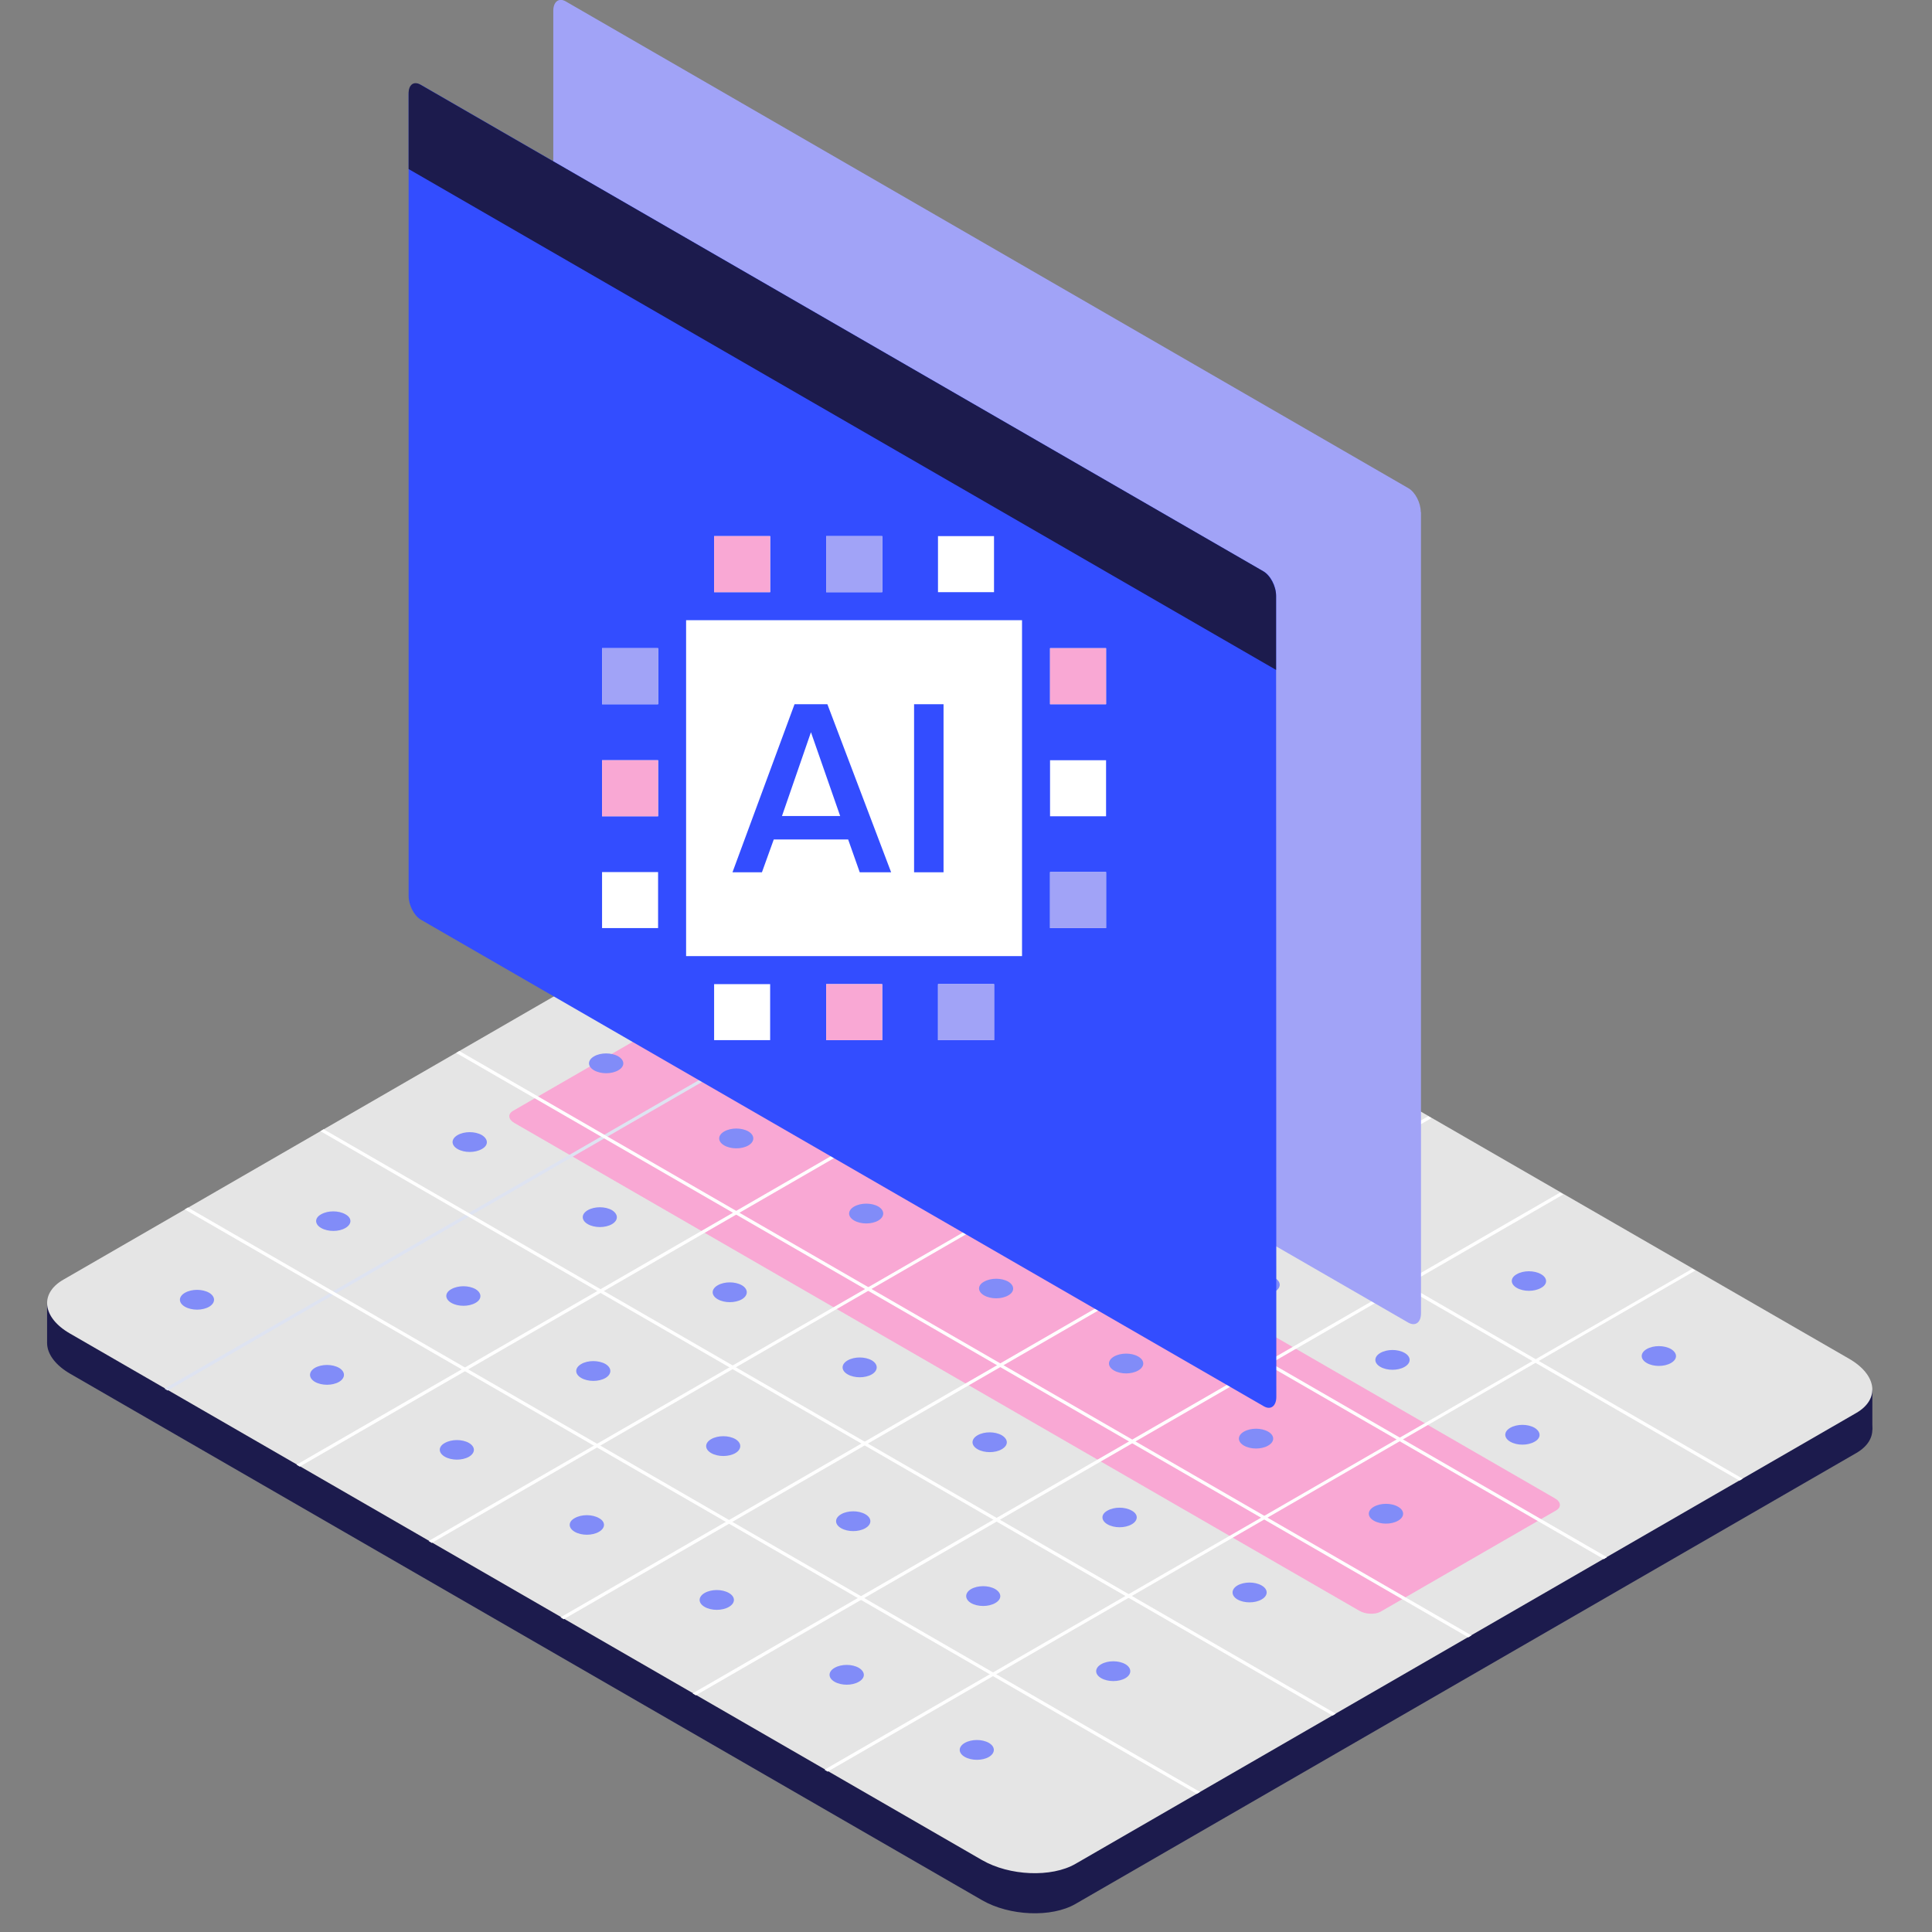 <?xml version="1.0" encoding="utf-8"?>
<!-- Generator: Adobe Illustrator 25.2.1, SVG Export Plug-In . SVG Version: 6.00 Build 0)  -->
<svg version="1.1" xmlns="http://www.w3.org/2000/svg" xmlns:xlink="http://www.w3.org/1999/xlink" x="0px" y="0px"
	 viewBox="0 0 800 800" style="enable-background:new 0 0 800 800;" xml:space="preserve">
<rect x="0" y="0" width="800" height="800" fill="#808080" stroke="none"/>
<style type="text/css">
	.st0{fill:#1C1B4D;}
	.st1{fill:#E5E5E5;}
	.st2{fill:#F9A8D4;}
	.st3{fill:#818CF8;}
	.st4{fill:#FFFFFF;}
	.st5{fill:#DEE3F1;}
	.st6{fill:#A1A3F7;}
	.st7{display:none;}
	.st8{display:inline;fill:#1C1B4D;}
	.st9{fill:#334DFF;}
	.st10{display:inline;}
	.st11{fill:none;}
	.st12{fill:#DB2777;}
	.st13{display:inline;fill:#B8296F;}
	.st14{display:inline;fill:#DB2777;}
	.st15{display:inline;fill:#818CF8;}
	.st16{display:inline;fill:#FFFFFF;stroke:#FFFFFF;stroke-width:6.25;stroke-miterlimit:100;}
	.st17{display:inline;fill:#A1A3F7;}
	.st18{display:inline;fill:#FFFFFF;}
	.st19{fill-rule:evenodd;clip-rule:evenodd;fill:#FFFFFF;}
	.st20{fill-rule:evenodd;clip-rule:evenodd;fill:#F9A8D4;}
	.st21{fill-rule:evenodd;clip-rule:evenodd;fill:#A1A3F7;}
</style>
<g id="Layer_1">
	<g id="Layer_1_1_">
		<path class="st0" d="M388.2,361.3c-11.4-6.6-28.8-7.3-38.7-1.6L26.2,546.4c-9.9,5.7-8.7,15.7,2.8,22.4l377.6,218
			c11.4,6.6,28.8,7.3,38.7,1.6l323.3-186.7c9.9-5.7,8.7-15.7-2.8-22.4L388.2,361.3z"/>
		<path class="st0" d="M19.5,539.6v16.5l13.4,8l4-20.5L19.5,539.6z M775.3,575.5V592l-16,8.3l-5.2-18.2L775.3,575.5z"/>
		<path class="st1" d="M388.2,344.8c-11.4-6.6-28.8-7.3-38.7-1.6L26.2,529.9c-9.9,5.7-8.7,15.7,2.8,22.3l377.6,218
			c11.4,6.6,28.8,7.3,38.7,1.6l323.3-186.7c9.9-5.7,8.7-15.7-2.8-22.4L388.2,344.8z"/>
		<path class="st2" d="M293.9,418.4c-2.6-1.5-6.5-1.6-8.7-0.4l-72.8,42c-2.2,1.3-2,3.5,0.6,5l349.9,202c2.6,1.5,6.5,1.6,8.7,0.4
			l72.8-42c2.2-1.3,2-3.6-0.6-5L293.9,418.4z"/>
		<path class="st3" d="M691.9,564.4c-2.8,1.6-7.2,1.6-10,0s-2.8-4.2,0-5.8s7.2-1.6,10,0C694.7,560.3,694.7,562.8,691.9,564.4z
			 M635.4,597c-2.8,1.6-7.2,1.6-10,0s-2.8-4.2,0-5.8s7.2-1.6,10,0C638.2,592.9,638.2,595.5,635.4,597z M578.9,629.7
			c-2.8,1.6-7.2,1.6-10,0s-2.8-4.2,0-5.8s7.2-1.6,10,0S581.7,628.1,578.9,629.7z M522.4,662.3c-2.8,1.6-7.2,1.6-10,0
			c-2.7-1.6-2.7-4.2,0-5.8c2.8-1.6,7.2-1.6,10,0S525.2,660.7,522.4,662.3z M466,694.9c-2.8,1.6-7.2,1.6-10,0s-2.8-4.2,0-5.8
			s7.2-1.6,10,0C468.7,690.7,468.7,693.3,466,694.9z M409.5,727.5c-2.7,1.6-7.2,1.6-10,0s-2.8-4.2,0-5.8s7.2-1.6,10,0
			C412.2,723.3,412.2,725.9,409.5,727.5z"/>
		<path class="st4" d="M301.2,371.1l419.1,242l1.3-0.8l-419.1-242L301.2,371.1L301.2,371.1z M245,403.6l419.1,242l1.3-0.8
			l-419.1-242L245,403.6z"/>
		<path class="st4" d="M700.7,525.4L341.4,732.8l1.3,0.8L702,526.1L700.7,525.4z"/>
		<path class="st3" d="M369,378c-2.8,1.6-7.2,1.6-10,0s-2.8-4.2,0-5.8c2.8-1.6,7.2-1.6,10,0C371.8,373.8,371.8,376.4,369,378z
			 M312.5,410.6c-2.8,1.6-7.2,1.6-10,0s-2.8-4.2,0-5.8c2.8-1.6,7.2-1.6,10,0C315.3,406.4,315.3,409,312.5,410.6z M256,443.2
			c-2.8,1.6-7.2,1.6-10,0s-2.8-4.2,0-5.8c2.7-1.6,7.2-1.6,10,0C258.8,439.1,258.8,441.6,256,443.2z M199.5,475.8
			c-2.8,1.6-7.2,1.6-10,0s-2.8-4.2,0-5.8c2.8-1.6,7.2-1.6,10,0C202.3,471.7,202.3,474.3,199.5,475.8z M143,508.5
			c-2.7,1.6-7.2,1.6-10,0s-2.8-4.2,0-5.7c2.8-1.6,7.2-1.6,10,0C145.8,504.3,145.8,506.9,143,508.5z M86.6,541.1
			c-2.8,1.6-7.2,1.6-10,0s-2.8-4.2,0-5.8s7.2-1.6,10,0C89.3,536.9,89.3,539.5,86.6,541.1z M422.8,409.1c-2.8,1.6-7.2,1.6-10,0
			s-2.8-4.2,0-5.8c2.8-1.6,7.2-1.6,10,0C425.6,404.9,425.6,407.5,422.8,409.1z M366.4,441.7c-2.8,1.6-7.2,1.6-10,0s-2.8-4.2,0-5.7
			c2.7-1.6,7.2-1.6,10,0C369.1,437.5,369.1,440.1,366.4,441.7z M309.9,474.3c-2.8,1.6-7.2,1.6-10,0s-2.8-4.2,0-5.8
			c2.8-1.6,7.2-1.6,10,0C312.6,470.1,312.6,472.7,309.9,474.3z M253.4,506.9c-2.8,1.6-7.2,1.6-10,0s-2.8-4.2,0-5.8
			c2.8-1.6,7.2-1.6,10,0C256.1,502.8,256.1,505.3,253.4,506.9z M196.9,539.5c-2.8,1.6-7.2,1.6-10,0s-2.8-4.2,0-5.7
			c2.8-1.6,7.2-1.6,10,0C199.6,535.4,199.6,538,196.9,539.5z M140.4,572.2c-2.8,1.6-7.2,1.6-10,0c-2.7-1.6-2.7-4.2,0-5.8
			c2.8-1.6,7.2-1.6,10,0C143.1,568,143.1,570.6,140.4,572.2z M476.7,440.1c-2.8,1.6-7.2,1.6-10,0s-2.8-4.2,0-5.8
			c2.8-1.6,7.2-1.6,10,0C479.4,436,479.4,438.5,476.7,440.1z M420.2,472.8c-2.7,1.6-7.2,1.6-10,0s-2.8-4.2,0-5.8
			c2.8-1.6,7.2-1.6,10,0C422.9,468.6,422.9,471.2,420.2,472.8z M363.7,505.4c-2.8,1.6-7.2,1.6-10,0s-2.8-4.2,0-5.8
			c2.8-1.6,7.2-1.6,10,0C366.4,501.2,366.4,503.8,363.7,505.4z M307.2,538c-2.8,1.6-7.2,1.6-10,0s-2.8-4.2,0-5.8s7.2-1.6,10,0
			C309.9,533.8,309.9,536.4,307.2,538z M250.7,570.6c-2.8,1.6-7.2,1.6-10,0s-2.8-4.2,0-5.8c2.7-1.6,7.2-1.6,10,0
			C253.4,566.4,253.4,569,250.7,570.6z M194.2,603.2c-2.8,1.6-7.2,1.6-10,0s-2.8-4.2,0-5.7c2.8-1.6,7.2-1.6,10,0
			C196.9,599.1,196.9,601.6,194.2,603.2z M530.5,471.2c-2.7,1.6-7.2,1.6-10,0s-2.8-4.2,0-5.8c2.8-1.6,7.2-1.6,10,0
			C533.2,467,533.2,469.6,530.5,471.2z M474,503.8c-2.8,1.6-7.2,1.6-10,0s-2.8-4.2,0-5.8c2.8-1.6,7.2-1.6,10,0
			C476.7,499.7,476.7,502.2,474,503.8z M417.5,536.4c-2.8,1.6-7.2,1.6-10,0s-2.8-4.2,0-5.7c2.8-1.6,7.2-1.6,10,0
			C420.2,532.3,420.2,534.9,417.5,536.4z M361,569.1c-2.8,1.6-7.2,1.6-10,0s-2.8-4.2,0-5.8s7.2-1.6,10,0
			C363.7,564.9,363.7,567.5,361,569.1z M304.5,601.7c-2.8,1.6-7.2,1.6-10,0s-2.8-4.2,0-5.8s7.2-1.6,10,0
			C307.2,597.5,307.2,600.1,304.5,601.7z M248,634.3c-2.8,1.6-7.2,1.6-10,0s-2.8-4.2,0-5.7c2.8-1.6,7.2-1.6,10,0
			C250.8,630.1,250.8,632.7,248,634.3z M584.3,502.3c-2.8,1.6-7.2,1.6-10,0s-2.8-4.2,0-5.8c2.8-1.6,7.2-1.6,10,0
			S587.1,500.7,584.3,502.3z M527.8,534.9c-2.8,1.6-7.2,1.6-10,0c-2.7-1.6-2.7-4.2,0-5.8c2.8-1.6,7.2-1.6,10,0
			S530.6,533.3,527.8,534.9z M471.3,567.5c-2.8,1.6-7.2,1.6-10,0s-2.8-4.2,0-5.8s7.2-1.6,10,0C474.1,563.3,474.1,565.9,471.3,567.5z
			 M414.8,600.1c-2.7,1.6-7.2,1.6-10,0s-2.8-4.2,0-5.8s7.2-1.6,10,0C417.6,596,417.6,598.5,414.8,600.1z M358.3,632.8
			c-2.8,1.6-7.2,1.6-10,0s-2.8-4.2,0-5.8s7.2-1.6,10,0C361.1,628.6,361.1,631.2,358.3,632.8z M301.8,665.4c-2.8,1.6-7.2,1.6-10,0
			s-2.8-4.2,0-5.8s7.2-1.6,10,0C304.6,661.2,304.6,663.8,301.8,665.4z M638.1,533.3c-2.8,1.6-7.2,1.6-10,0s-2.8-4.2,0-5.7
			c2.7-1.6,7.2-1.6,10,0C640.9,529.2,640.9,531.8,638.1,533.3z M581.6,566c-2.8,1.6-7.2,1.6-10,0s-2.8-4.2,0-5.8s7.2-1.6,10,0
			C584.4,561.8,584.4,564.4,581.6,566z M525.1,598.6c-2.8,1.6-7.2,1.6-10,0s-2.8-4.2,0-5.8s7.2-1.6,10,0
			C527.9,594.4,527.9,597,525.1,598.6z M468.6,631.2c-2.8,1.6-7.2,1.6-10,0s-2.8-4.2,0-5.7c2.8-1.6,7.2-1.6,10,0
			C471.4,627,471.4,629.6,468.6,631.2z M412.1,663.8c-2.8,1.6-7.2,1.6-10,0c-2.7-1.6-2.7-4.2,0-5.8c2.8-1.6,7.2-1.6,10,0
			C414.9,659.7,414.9,662.2,412.1,663.8z M355.6,696.4c-2.8,1.6-7.2,1.6-10,0s-2.8-4.2,0-5.8s7.2-1.6,10,0
			C358.4,692.3,358.4,694.8,355.6,696.4z"/>
		<path class="st5" d="M427.4,367.6L68.1,575l1.3,0.8l359.2-207.4L427.4,367.6L427.4,367.6z"/>
		<path class="st4" d="M188.9,436L608,678l1.3-0.8l-419.1-242L188.9,436L188.9,436z M132.7,468.4l419.1,242l1.3-0.8L134,467.6
			L132.7,468.4L132.7,468.4z M76.5,500.8l419.1,242l1.3-0.8L77.8,500L76.5,500.8L76.5,500.8z"/>
		<path class="st4" d="M482,399.1L122.8,606.5l1.3,0.8l359.2-207.4L482,399.1z M536.7,430.7L177.5,638.1l1.3,0.8L538,431.4
			L536.7,430.7L536.7,430.7z M591.4,462.2L232.1,669.7l1.3,0.8L592.7,463L591.4,462.2z M646,493.8L286.8,701.2l1.3,0.8l359.2-207.4
			L646,493.8z"/>
		<path class="st6" d="M588.3,212c0-3.8-2.3-8.3-5.2-9.9L234.3,0.6c-2.9-1.7-5.2,0.1-5.2,3.9v331.9c0,3.8,2.3,8.3,5.2,9.9
			l348.9,201.4c2.9,1.6,5.2-0.1,5.2-3.9V212H588.3z"/>
		<g id="Layer_3" class="st7">
			<path class="st8" d="M580,314.7l-16.1-8.8l24.3-27.9l24,54.1l-16.1-8.8l-0.2,46.1l-16.1-8.7L580,314.7z M595.7,421.7l-16.1-8.7
				l-0.2,46.1l-16.2-8.7l24.1,54l24.4-28l-16.2-8.7L595.7,421.7L595.7,421.7z M532,315.7l31.9,50l11.5-5.4l-31.9-50l11.4-5.4
				l-45.5-36.4l11.1,52.6L532,315.7L532,315.7z M643.7,466.7l-32.1-49.9l-11.5,5.4l32.1,49.9l-11.5,5.4l45.8,36.1l-11.4-52.4
				L643.7,466.7L643.7,466.7z M516.6,361.1l45.5,24.5l0.1-16.4l-45.5-24.5l0.1-16.4l-40.5,2.8l40.2,46.4L516.6,361.1L516.6,361.1z
				 M699.3,451.4L659,405.1v16.4L613.5,397l-0.1,16.4l45.5,24.5v16.4L699.3,451.4L699.3,451.4z M575.2,408.8L563.8,391l-32.3,15.4
				l-11.4-17.8L508.4,429l45.9,12.9l-11.4-17.8L575.2,408.8L575.2,408.8z M600.3,373.8l11.4,17.8l32.2-15.2l11.4,17.8l11.5-40.1
				l-45.6-13.2l11.4,17.8L600.3,373.8L600.3,373.8z"/>
		</g>
		<path class="st9" d="M528.4,246.5c0-3.8-2.3-8.3-5.2-9.9L174.4,35.2c-2.9-1.6-5.2,0.1-5.2,3.9V371c0,3.8,2.3,8.3,5.2,9.9
			l348.9,201.4c2.9,1.7,5.2-0.1,5.2-3.9L528.4,246.5L528.4,246.5z"/>
		<path class="st0" d="M528.4,246.8c0-4-2.4-8.6-5.4-10.3L174,35c-2.7-1.5-4.8,0.1-4.8,3.6V70l359.2,207.4V246.8L528.4,246.8z"/>
	</g>
	<g id="Layer_2_2_" class="st7">
		<g id="Layer_2_1_" class="st10">
			<g id="invisible_box">
				<rect x="216.4" y="194.3" class="st11" width="250.1" height="250.1"/>
			</g>
			<g id="icons_Q2">
				<path class="st4" d="M456.1,319.4c0-34.5-28-62.5-62.5-62.5c-27.1,0-49.5,21.4-62,59.4c-9.4,28.7-25,44.8-42.2,44.8
					c-23,0-41.7-18.7-41.7-41.7s18.7-41.7,41.7-41.7h6.3l-8.3,8.3c-4.1,3.6-4.5,9.9-0.9,14c0.6,0.6,1.2,1.2,1.9,1.7
					c4.3,3.1,10.3,2.7,14.1-1l25.5-26.1c4-3.7,4.3-10,0.6-14c-0.2-0.2-0.4-0.4-0.6-0.6l-25.5-26.1c-3.8-3.7-9.8-4.2-14.1-1
					c-4.5,3-5.7,9.2-2.7,13.7c0.5,0.7,1,1.3,1.7,1.9l8.3,8.3h-6.3c-34.5,0-62.5,28-62.5,62.5s28,62.5,62.5,62.5
					c27.1,0,49.5-21.4,62-59.4c9.4-28.7,25-44.8,42.2-44.8c23,0,41.7,18.7,41.7,41.7S416.6,361,393.5,361h-6.3l8.3-8.3
					c4.1-3.6,4.5-9.9,0.9-14c-0.6-0.6-1.2-1.2-1.9-1.7c-4.3-3.1-10.3-2.7-14.1,1L355,364.2c-4,3.7-4.3,10-0.6,14
					c0.2,0.2,0.4,0.4,0.6,0.6l25.5,26.1c3.8,3.7,9.8,4.2,14.1,1c4.5-3,5.7-9.2,2.7-13.7c-0.5-0.7-1-1.3-1.7-1.9l-8.3-8.3h6.3
					C428.1,381.9,456.1,353.9,456.1,319.4z"/>
			</g>
		</g>
	</g>
	<g id="Layer_4" class="st7">
		<g id="Layer_2_3_" class="st10">
			<g id="invisible_box_1_">
				<rect x="434.6" y="34.4" class="st11" width="250.1" height="250.1"/>
			</g>
			<g id="icons_Q2_1_">
				<path class="st12" d="M650.8,222.9c0-34.5-28-62.5-62.5-62.5c-27.1,0-49.5,21.4-62,59.4c-9.4,28.7-25,44.8-42.2,44.8
					c-23,0-41.7-18.7-41.7-41.7s18.7-41.7,41.7-41.7h6.3l-8.3,8.3c-4.1,3.6-4.5,9.9-0.9,14c0.6,0.6,1.2,1.2,1.9,1.7
					c4.3,3.1,10.3,2.7,14.1-1l25.5-26.1c4-3.7,4.3-10,0.6-14c-0.2-0.2-0.4-0.4-0.6-0.6l-25.5-26.1c-3.8-3.7-9.8-4.2-14.1-1
					c-4.5,3-5.7,9.2-2.7,13.7c0.5,0.7,1,1.3,1.7,1.9l8.3,8.3h-6.3c-34.5,0-62.5,28-62.5,62.5s28,62.5,62.5,62.5
					c27.1,0,49.5-21.4,62-59.4c9.4-28.7,25-44.8,42.2-44.8c23,0,41.7,18.7,41.7,41.7s-18.7,41.7-41.7,41.7H582l8.3-8.3
					c4.1-3.6,4.5-9.9,0.9-14c-0.6-0.6-1.2-1.2-1.9-1.7c-4.3-3.1-10.3-2.7-14.1,1l-25.5,26.1c-4,3.7-4.3,10-0.6,14
					c0.2,0.2,0.4,0.4,0.6,0.6l25.5,26.1c3.8,3.7,9.8,4.2,14.1,1c4.5-3,5.7-9.2,2.7-13.7c-0.5-0.7-1-1.3-1.7-1.9l-8.3-8.3h6.3
					C622.8,285.4,650.8,257.4,650.8,222.9z"/>
			</g>
		</g>
	</g>
	<g id="Layer_5" class="st7">
		<g id="Layer_4_1_" class="st10">
			<path class="st6" d="M444,352.9v-32.8l-20.6-4.1c-1.7-8.1-4.7-16-8.6-23.3l14.6-12.4l-22.2-27.4l-14.6,12.4
				c-6.3-5.3-13.3-9.7-20.8-12.9v-21.3l-31.4-5.9v21.2c-7.5,0.4-14.5,2-20.8,4.8L305,233.5l-22.2,18.4l14.6,17.7
				c-3.9,5.7-6.9,12.2-8.6,19.5l-20.6-4.1v31.9l20.6,4.2c1.7,8,4.7,15.7,8.6,23l-14.6,11.8l22.2,27.4l14.6-11.8
				c6.3,5.4,13.3,9.9,20.8,13.3V406l31.4,6.8v-21.3c7.5-0.2,14.5-1.7,20.8-4.5l14.6,18.3l22.2-18.4l-14.6-18.3
				c3.9-5.8,6.9-12.4,8.6-19.8L444,352.9z M356.1,346c-14.7-3-26.6-17.8-26.6-32.8s11.9-25,26.6-22c14.7,2.9,26.6,17.6,26.6,32.8
				S370.8,349.1,356.1,346z"/>
			<path class="st6" d="M287.2,385l-2,4.7L305,383l-4-8L287.2,385z M248.4,291.4l23.7,7.5l-3.8-14.1L248.4,291.4z M351,406.2
				l0.7,12.9l20.1-6.6L351,406.2z M290.2,248.4l14.8-14.9l-19.9,6.6L290.2,248.4z"/>
			<path class="st4" d="M424.2,359.5v-32.8l-20.6-4.1c-1.7-8.1-4.7-16-8.6-23.3l14.6-12.4l-22.2-27.4l-14.6,12.4
				c-6.3-5.3-13.3-9.7-20.8-12.9v-21.4l-31.4-5.9v21.2c-7.5,0.4-14.5,2-20.8,4.8L285.2,240L263,258.4l14.6,17.7
				c-3.9,5.7-6.9,12.2-8.6,19.5l-20.6-4.1v31.9l20.6,4.2c1.7,8,4.7,15.7,8.6,23L263,362.4l22.2,27.4l14.6-11.8
				c6.3,5.4,13.3,9.9,20.8,13.3v21.2l31.4,6.8V398c7.5-0.2,14.5-1.7,20.8-4.5l14.6,18.3l22.2-18.4L395,375.1
				c3.9-5.8,6.9-12.4,8.6-19.8L424.2,359.5z M336.2,352.7c-14.7-3-26.6-17.8-26.6-32.8c0-15.1,11.9-25,26.6-22
				c14.7,2.9,26.6,17.6,26.6,32.8C362.9,345.8,351,355.7,336.2,352.7z"/>
			<path class="st3" d="M320.5,231.6l31.4,6.1l19.8-6.7l-31.2-5.9L320.5,231.6z M387.3,411.7l19.9-6.7l22.1-18.2l-19.8,6.6
				L387.3,411.7z M424.1,359.6l20.1-6.8l-0.2-32.7l-19.6,6.6L424.1,359.6z M429.4,280.4L407.1,253l-19.8,6.5l22,27.4L429.4,280.4z"
				/>
		</g>
	</g>
	<g id="Layer_6" class="st7">
		<path class="st13" d="M201.6,165.9v193.5h232.2V204.6H325.1l-19.4-38.7H221L201.6,165.9L201.6,165.9z M221,224h191.7v114.3H221
			V224z M221.9,204.6v-19.4h65.4l9.2,19.4H221H221.9z"/>
		<polygon class="st14" points="201.6,359.4 433.9,359.4 468.9,241.5 236.6,241.5 		"/>
		<path class="st15" d="M388.9,254.8c-1.8,0.1-3.5,0.5-5.1,1.3l-69.3,33.2c-3.6,1.7-6.3,5-7.2,8.9l-17.1,74.4
			c-0.8,3.5-0.1,7.1,1.8,10.1c0.2,0.4,0.5,0.7,0.8,1.1l48,59.7c2.5,3.1,6.3,4.9,10.3,4.9h77c4,0,7.8-1.8,10.4-4.9l48-59.7
			c2.5-3.1,3.5-7.2,2.6-11.1l-17.2-74.5c-0.9-3.9-3.5-7.2-7.2-8.9l-69.3-33.1C393.4,255.1,391.2,254.7,388.9,254.8z"/>
		<path class="st16" d="M389.6,280.2c-2.4,0.1-4.3,2.2-4.1,4.6v0.1c0,0.4,0,0.8,0,1.1c0.1,1.3,0.3,2.6,0.6,3.9
			c0.4,2.5,0.6,5,0.5,7.5c-0.2,0.8-0.7,1.6-1.3,2.1l-0.1,1.8c-2.5,0.2-5,0.6-7.5,1.2c-10.4,2.3-19.8,7.7-27.1,15.5
			c-0.5-0.3-1.3-0.9-1.5-1.1c-0.8,0.2-1.7,0.2-2.5-0.2c-2-1.5-3.9-3.2-5.6-5.1c-0.9-1-1.8-2-2.8-2.9c-0.2-0.2-0.6-0.5-0.9-0.7
			c-0.8-0.7-1.8-1-2.9-1.1c-1.3-0.1-2.5,0.5-3.3,1.5c-1.4,2-0.9,4.7,1,6.1h0.1c0.3,0.2,0.6,0.5,0.9,0.7c1.1,0.7,2.3,1.4,3.4,2
			c2.2,1.2,4.3,2.7,6.2,4.3c0.5,0.7,0.8,1.5,0.8,2.4l1.3,1.2c-7.3,11-10.4,24.3-8.5,37.4l-1.7,0.5c-0.4,0.7-1.1,1.4-1.8,1.8
			c-2.4,0.6-4.9,1.1-7.4,1.2c-1.3,0-2.7,0.1-4,0.3c-0.3,0.1-0.8,0.2-1.1,0.3l0,0h-0.1c-2.3,0.3-3.9,2.4-3.6,4.7
			c0.3,2.3,2.4,3.9,4.7,3.6c0.2,0,0.5-0.1,0.7-0.2h0.1h0.1c0.3-0.1,0.8-0.2,1.1-0.2c1.3-0.4,2.5-0.9,3.7-1.4
			c2.3-0.9,4.8-1.7,7.2-2.1c0.9,0.1,1.7,0.3,2.4,0.8l1.8-0.3c4.1,12.6,12.6,23.2,24,29.9l-0.8,1.8c0.4,0.7,0.5,1.5,0.4,2.4
			c-1,2.4-2.3,4.6-3.8,6.8c-0.8,1.1-1.6,2.2-2.2,3.3c-0.2,0.3-0.4,0.8-0.5,1.1c-1.2,2-0.5,4.5,1.4,5.7c2,1.2,4.5,0.5,5.7-1.4
			c0.1-0.2,0.2-0.5,0.3-0.7l0,0c0.2-0.3,0.4-0.7,0.5-1.1c0.5-1.2,0.9-2.5,1.2-3.8c0.7-2.6,1.8-5.1,3.2-7.5c0.5-0.5,1.1-0.8,1.8-0.9
			l0.9-1.7c12.3,4.7,26,4.8,38.3,0.1c0.3,0.5,0.8,1.4,0.9,1.6c0.8,0.1,1.6,0.6,2.1,1.3c1.2,2.2,2.1,4.6,2.8,7
			c0.3,1.3,0.7,2.6,1.2,3.8c0.1,0.3,0.4,0.7,0.5,1.1c0.8,2.2,3.2,3.3,5.3,2.5c2.2-0.8,3.3-3.2,2.5-5.3c-0.1-0.2-0.2-0.5-0.3-0.7
			c-0.2-0.3-0.4-0.8-0.5-1.1c-0.7-1.1-1.4-2.2-2.2-3.3c-1.4-2.1-2.7-4.3-3.7-6.6c-0.2-0.8-0.1-1.7,0.3-2.5c-0.3-0.5-0.5-1.1-0.7-1.7
			c11.4-6.8,19.9-17.5,24-30.1c0.5,0.1,1.5,0.2,1.8,0.3c0.6-0.6,1.5-0.9,2.3-0.9c2.5,0.5,4.9,1.2,7.2,2.1c1.2,0.5,2.4,1,3.7,1.4
			c0.3,0.1,0.7,0.2,1.1,0.2h0.1h0.1c2.2,0.7,4.5-0.5,5.2-2.7s-0.5-4.5-2.7-5.2c-0.2-0.1-0.5-0.1-0.7-0.2c-0.4-0.1-0.9-0.2-1.2-0.3
			c-1.3-0.2-2.6-0.3-4-0.3c-2.5-0.2-5-0.6-7.4-1.2c-0.8-0.4-1.4-1.1-1.8-1.8l-1.7-0.5c1.8-13.1-1.3-26.4-8.6-37.4l1.5-1.3
			c-0.1-0.9,0.2-1.7,0.8-2.4c1.9-1.6,4-3.1,6.2-4.3c1.2-0.6,2.3-1.3,3.4-2c0.3-0.2,0.6-0.5,0.9-0.7c2-1.2,2.6-3.7,1.5-5.7
			c-1.2-2-3.7-2.6-5.7-1.5c-0.3,0.2-0.6,0.4-0.9,0.7c-0.3,0.2-0.7,0.5-0.9,0.7c-1,0.9-1.9,1.9-2.8,2.9c-1.7,1.9-3.6,3.6-5.6,5.1
			c-0.8,0.3-1.7,0.4-2.5,0.3l-1.6,1.1c-9.1-9.5-21.3-15.5-34.5-16.6c0-0.6-0.1-1.5-0.1-1.8c-0.7-0.5-1.2-1.2-1.4-2.1
			c-0.1-2.5,0.1-5,0.5-7.5c0.3-1.3,0.5-2.6,0.6-3.9c0-0.3,0-0.8,0-1.2C393.9,282.3,392,280.3,389.6,280.2L389.6,280.2z M384.4,312.3
			l-1.2,21.8h-0.1c-0.1,2-1.9,3.6-3.9,3.4c-0.7,0-1.3-0.3-1.9-0.7l0,0l-17.9-12.6c5.7-5.6,12.8-9.5,20.6-11.2
			C381.5,312.8,382.9,312.5,384.4,312.3z M394.8,312.3c9.4,1.2,18.1,5.4,24.9,12L402,336.9h-0.1c-1.7,1.2-4,0.8-5.1-0.9
			c-0.4-0.6-0.6-1.2-0.7-1.9l0,0L394.8,312.3z M352.9,332.5l16.3,14.6v0.1c1.5,1.4,1.6,3.7,0.3,5.2c-0.5,0.5-1.1,0.9-1.7,1.1v0.1
			l-20.9,6C345.9,350.1,348,340.6,352.9,332.5L352.9,332.5z M426.2,332.5c5,8.1,7.2,17.5,6.2,27l-21-6v-0.1c-2-0.6-3.1-2.6-2.5-4.6
			c0.2-0.7,0.6-1.3,1.1-1.7l0,0L426.2,332.5L426.2,332.5z M386.3,348.1h6.7l4.1,5.2l-1.5,6.5l-6,2.9l-6-2.9l-1.5-6.5L386.3,348.1z
			 M407.7,365.9c0.3,0,0.6,0,0.8,0.1l0,0l21.6,3.7c-3.2,8.9-9.2,16.6-17.2,21.7l-8.4-20.3l0,0c-0.8-1.9,0.1-4,2-4.8
			C406.9,366.1,407.3,366,407.7,365.9L407.7,365.9z M371.4,366c2,0.1,3.6,1.7,3.6,3.8c0,0.5-0.1,0.9-0.3,1.3l0.1,0.1l-8.3,20.1
			c-8-5.1-14-12.7-17.3-21.6l21.4-3.6l0,0C370.9,365.9,371.1,365.9,371.4,366L371.4,366z M389.5,374.8c1.4,0,2.7,0.7,3.4,1.9h0.1
			l10.6,19.1c-1.4,0.5-2.8,0.9-4.2,1.2c-7.8,1.8-15.9,1.4-23.4-1.2l10.5-19l0,0C387,375.6,388.2,374.9,389.5,374.8L389.5,374.8z"/>
	</g>
	<g id="Layer_7" class="st7">
		<path class="st14" d="M217,176.3V372h234.9V215.5h-110l-19.6-39.1h-85.7L217,176.3L217,176.3z M236.6,235h193.8v115.6H236.6V235z
			 M237.5,215.5v-19.6h66.2l9.3,19.6h-76.4H237.5z"/>
		<polygon class="st13" points="217,372 451.9,372 487.3,252.7 252.4,252.7 		"/>
		<path class="st17" d="M390.3,325.2H415V352h12.5c5.8,0,11.7-1.1,17.2-3.1c2.9-1,5.7-2.4,8.3-4c-3.4-5-5.4-10.8-5.8-16.9
			c-1-8.9,1.1-17.9,6.1-25.2l2.6-3.2l3.1,2.6c8.2,6.4,13.8,15.9,15.5,26.5c9.5-3.1,19.9-2.1,28.7,2.8l3.5,2.1l-1.8,3.7
			c-7.4,13.2-21.6,20.4-36,18.2c-21.5,56.5-68,83.3-124.6,83.3c-28.7,1.9-56.1-13.1-71.3-39l-0.3-0.5l-2.2-4.8
			c-5-12.1-7-25.4-5.7-38.6l0.3-4h21.2v-26.8H311V299h49.5v-26.2h29.6L390.3,325.2z"/>
		<path class="st18" d="M351,434.3c-12.1-5.5-21.8-15.6-27.2-28.3c-6.4,1.8-13,2.9-19.6,3.2c-2.9,0.2-5.9,0.3-9,0.3
			c-3.6,0-7.5-0.1-11.5-0.3c15.8,17.4,37.9,26.6,60.6,25.4C346.5,434.4,348.8,434.4,351,434.3z"/>
		<path class="st18" d="M308.5,331.4h1.7v18.9h-1.7V331.4z M305.2,331.4h1.8v18.9h-1.8V331.4L305.2,331.4z M302,331.4h1.8v18.9H302
			V331.4z M298.7,331.4h1.8v18.9h-1.8V331.4z M295.4,331.4h1.8v18.9h-1.8V331.4z M292.3,331.4h1.7v18.9h-1.7V331.4z M290.5,329.5
			h21.4v22.7h-21.4V329.5z M315.3,303.3h21.5V326h-21.5V303.3z M333.2,305.2h1.6v18.9h-1.7L333.2,305.2z M330,305.2h1.8v18.9H330
			V305.2z M326.7,305.2h1.8v18.9h-1.7L326.7,305.2L326.7,305.2z M323.5,305.2h1.8v18.9h-1.8V305.2z M320.2,305.2h1.8v18.9h-1.8
			V305.2z M317,305.2h1.7v18.9H317V305.2z M315.3,329.5h21.5v22.7h-21.4L315.3,329.5L315.3,329.5z M333.2,331.4h1.6v18.9h-1.7
			L333.2,331.4z M330,331.4h1.8v18.9H330V331.4z M326.7,331.4h1.8v18.9h-1.7L326.7,331.4L326.7,331.4z M323.5,331.4h1.8v18.9h-1.8
			V331.4z M320.2,331.4h1.8v18.9h-1.8V331.4z M317,331.4h1.7v18.9H317V331.4z M340,329.5h21.4v22.7h-21.5L340,329.5L340,329.5z
			 M357.9,331.4h1.7v18.9h-1.7V331.4z M354.7,331.4h1.8v18.9h-1.8V331.4z M351.4,331.4h1.8v18.9h-1.8V331.4z M348.2,331.4h1.8v18.9
			h-1.8V331.4z M344.9,331.4h1.8v18.9h-1.8V331.4z M341.7,331.4h1.7v18.9h-1.6L341.7,331.4z M340,303.3h21.4V326h-21.5L340,303.3
			L340,303.3z M357.9,305.2h1.7v18.9h-1.7V305.2z M354.7,305.2h1.8v18.9h-1.8V305.2z M351.4,305.2h1.8v18.9h-1.8V305.2z
			 M348.2,305.2h1.8v18.9h-1.8V305.2z M344.9,305.2h1.8v18.9h-1.8V305.2z M341.7,305.2h1.7v18.9h-1.6L341.7,305.2z M364.7,329.5
			h21.4v22.7h-21.5L364.7,329.5L364.7,329.5z M382.7,331.4h1.7v18.9h-1.7V331.4z M379.4,331.4h1.8v18.9h-1.8V331.4z M376.2,331.4
			h1.8v18.9h-1.8V331.4z M372.9,331.4h1.8v18.9H373L372.9,331.4z M369.6,331.4h1.8v18.9h-1.7L369.6,331.4z M366.5,331.4h1.7v18.9
			h-1.7V331.4L366.5,331.4z M364.7,303.3h21.4V326h-21.5L364.7,303.3L364.7,303.3z M382.6,305.2h1.7v18.9h-1.7V305.2z M379.4,305.2
			h1.8v18.9h-1.8V305.2z M376.1,305.2h1.8v18.9h-1.8V305.2z M372.9,305.2h1.8v18.9H373L372.9,305.2z M369.6,305.2h1.8v18.9h-1.7
			L369.6,305.2z M366.4,305.2h1.7v18.9h-1.7V305.2L366.4,305.2z M364.7,277.1h21.4v22.7h-21.5L364.7,277.1L364.7,277.1z M382.6,279
			h1.7v18.9h-1.7V279z M379.4,279h1.8v18.9h-1.8V279z M376.1,279h1.8v18.9h-1.8V279z M372.9,279h1.8v18.9H373L372.9,279z M369.6,279
			h1.8v18.9h-1.7L369.6,279z M366.4,279h1.7v18.9h-1.7V279L366.4,279z M389.4,329.5h21.4v22.7h-21.5L389.4,329.5L389.4,329.5z
			 M407.3,331.4h1.7v18.9h-1.7V331.4L407.3,331.4z M404.1,331.4h1.8v18.9h-1.7L404.1,331.4z M400.8,331.4h1.8v18.9h-1.8V331.4z
			 M397.6,331.4h1.9v18.9h-1.8L397.6,331.4z M394.3,331.4h1.8v18.9h-1.8V331.4L394.3,331.4z M391.1,331.4h1.7v18.9h-1.6v-18.9H391.1
			z"/>
		<path class="st18" d="M335.3,389.1c3.3,0,5.9,2.8,5.9,6.3s-2.6,6.3-5.9,6.3s-5.9-2.8-5.9-6.3S332.1,389.1,335.3,389.1L335.3,389.1
			z M335.3,390.9c0.5,0,1,0.1,1.5,0.3c-0.8,0.5-1.1,1.6-0.6,2.5s1.5,1.2,2.4,0.7c0.3-0.2,0.5-0.4,0.7-0.7c0.9,2.3-0.2,4.9-2.3,5.8
			c-2.2,0.9-4.6-0.2-5.5-2.5s0.2-4.9,2.3-5.8C334.3,391,334.8,390.8,335.3,390.9L335.3,390.9z"/>
	</g>
</g>
<g id="Layer_2">
	<g id="Page-1">
		<path id="Combined-Shape" class="st19" d="M423.2,256.8v139.1H284.1V256.8H423.2z M342.6,291.6h-13.6l-25.7,69.6h12.2l4.9-13.6
			h30.8l4.8,13.6h13L342.6,291.6z M390.7,291.6h-12.2v69.6h12.2V291.6z M335.8,303.2l12.1,34.7h-24.1L335.8,303.2z M434.8,361.1H458
			v23.2h-23.2V361.1z M295.7,407.5h23.2v23.2h-23.2V407.5z M342.1,407.5h23.2v23.2h-23.2V407.5z M295.7,222h23.2v23.2h-23.2V222z
			 M388.4,407.5h23.2v23.2h-23.2V407.5z M342.1,222h23.2v23.2h-23.2V222z M388.4,222h23.2v23.2h-23.2V222z M434.8,314.8H458v23.2
			h-23.2V314.8z M249.3,361.1h23.2v23.2h-23.2V361.1z M434.8,268.4H458v23.2h-23.2V268.4z M249.3,314.8h23.2v23.2h-23.2V314.8z
			 M249.3,268.4h23.2v23.2h-23.2V268.4z"/>
	</g>
</g>
<g id="Layer_3_1_">
	<rect x="434.8" y="268.4" class="st20" width="23.2" height="23.2"/>
</g>
<g id="Layer_4_2_">
	<rect x="249.3" y="314.8" class="st20" width="23.2" height="23.2"/>
	<rect x="295.7" y="222" class="st20" width="23.2" height="23.2"/>
	<rect x="342.1" y="407.5" class="st20" width="23.2" height="23.2"/>
	<rect x="434.8" y="361.1" class="st21" width="23.2" height="23.2"/>
	<rect x="342.1" y="222" class="st21" width="23.2" height="23.2"/>
	<rect x="249.3" y="268.4" class="st21" width="23.2" height="23.2"/>
	<rect x="388.5" y="407.5" class="st21" width="23.2" height="23.2"/>
</g>
</svg>
